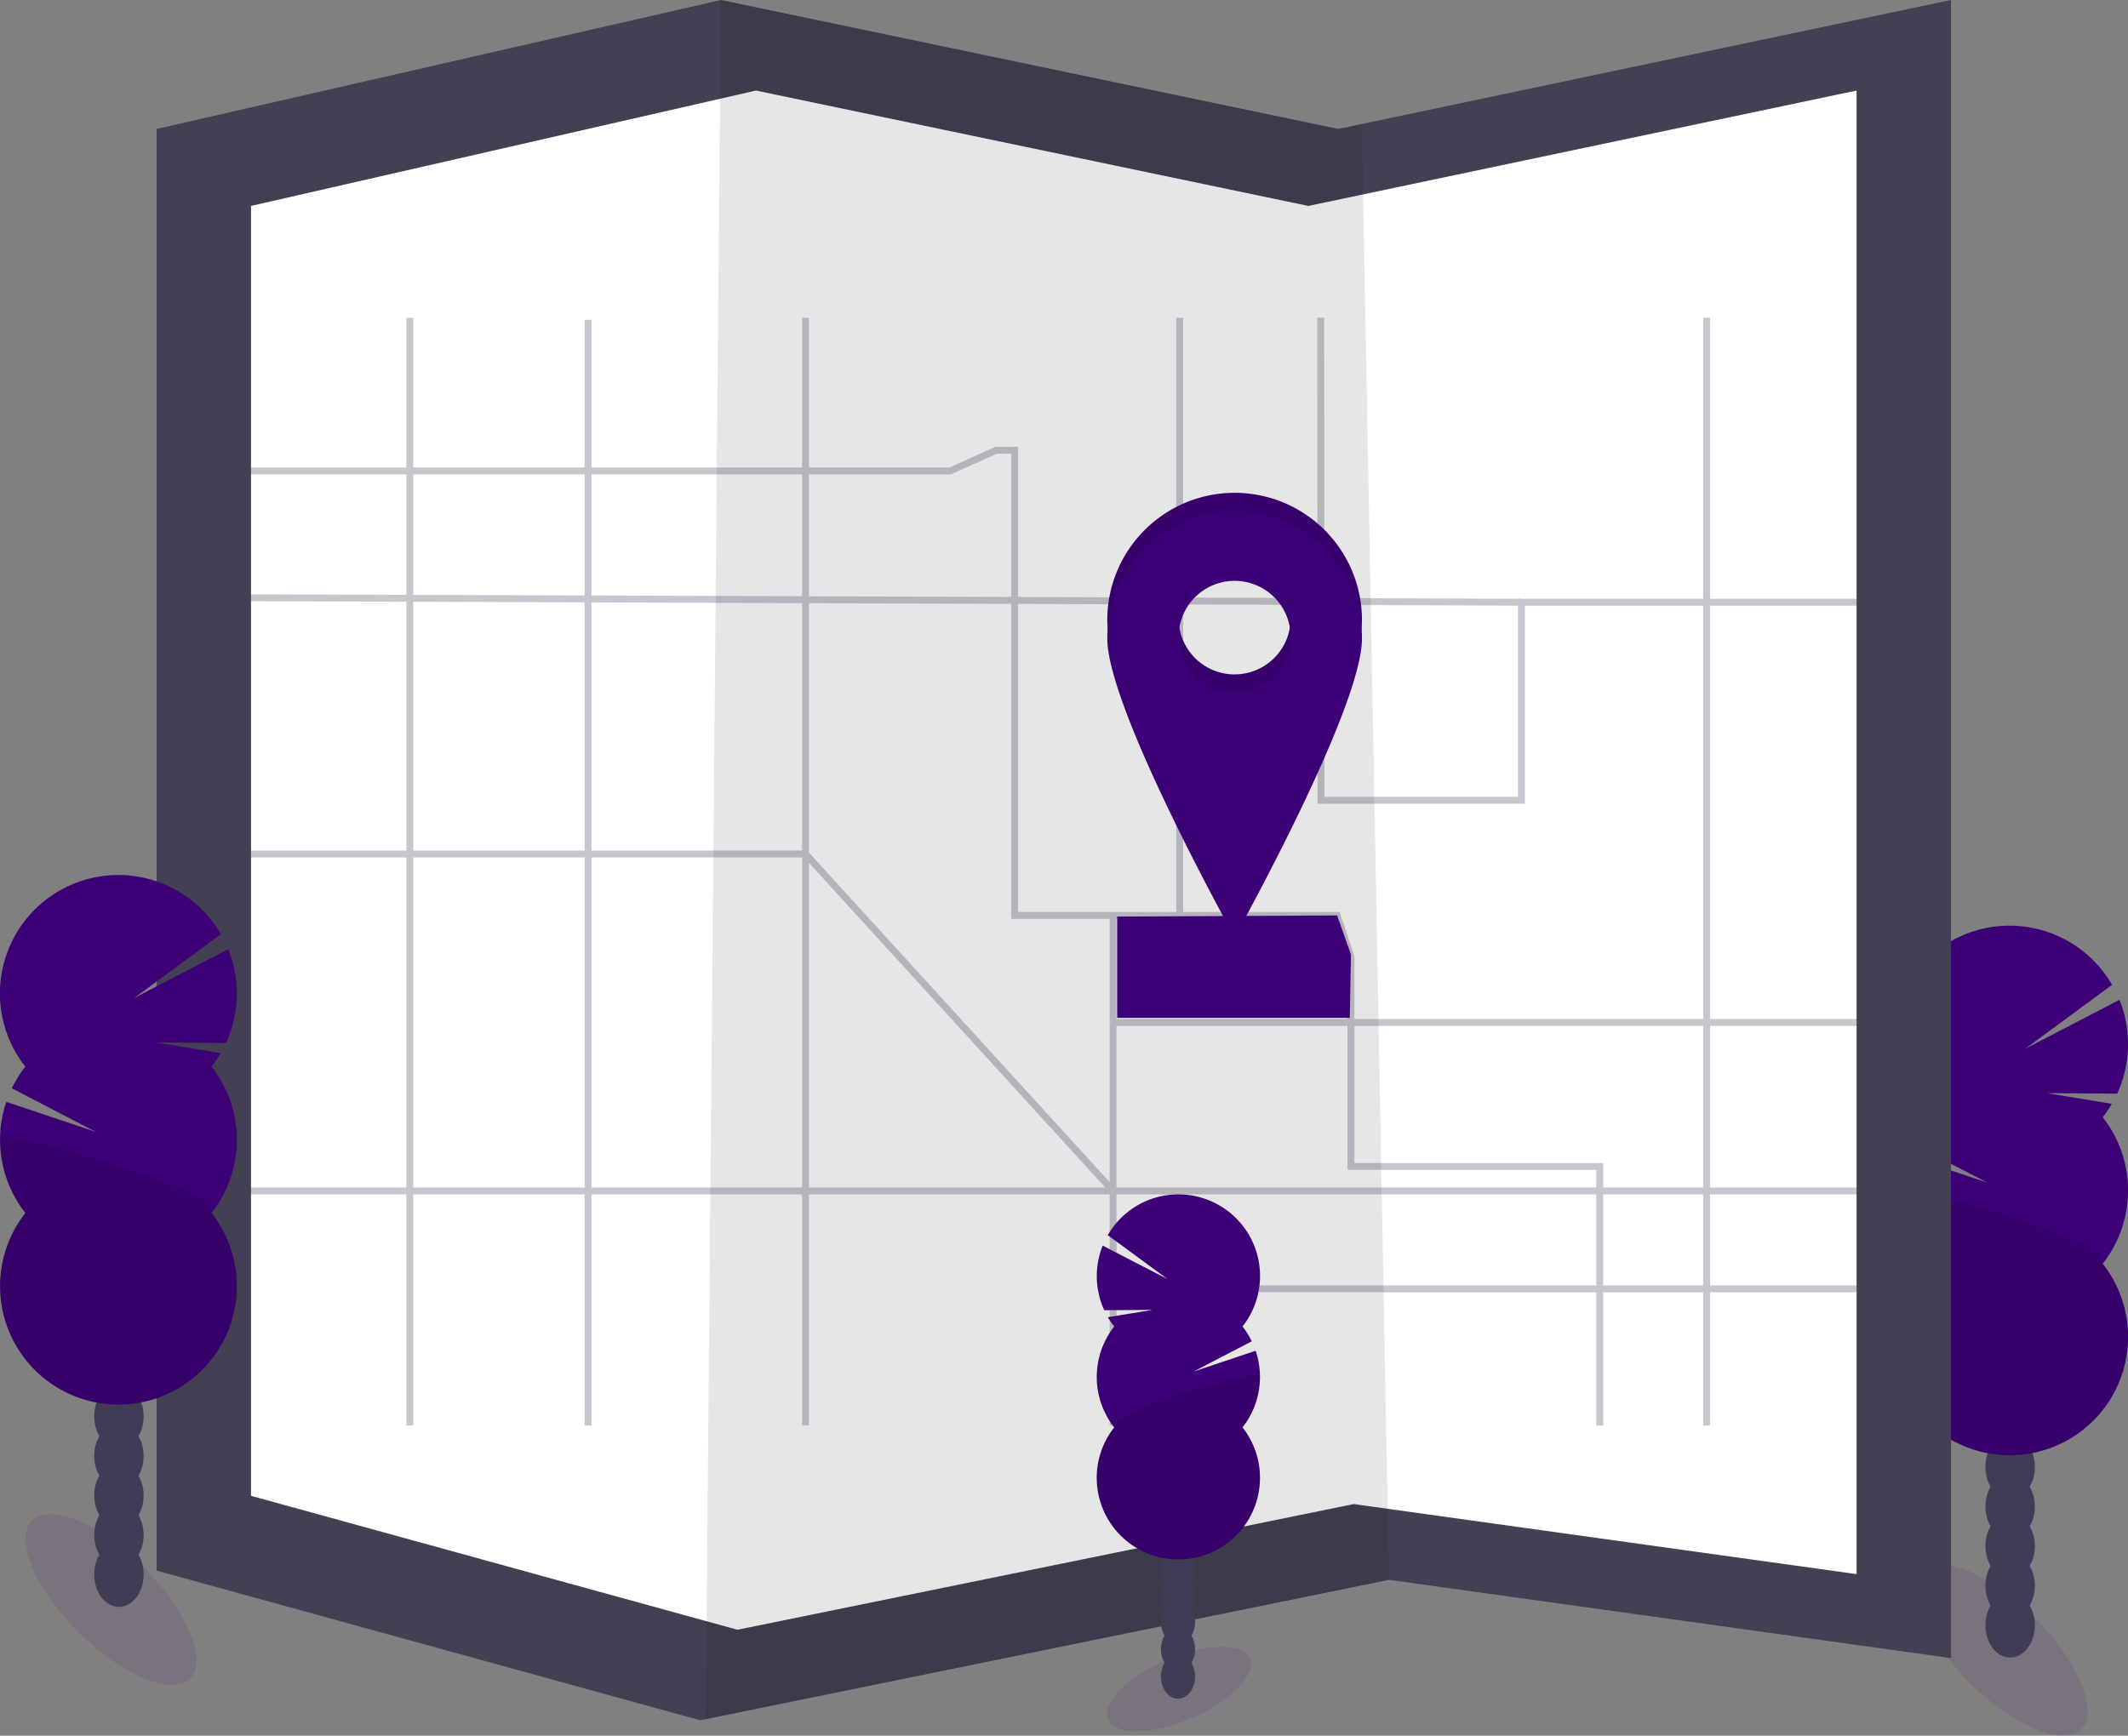 <?xml version="1.0" encoding="UTF-8"?> <svg xmlns="http://www.w3.org/2000/svg" id="e937dd5c-1a88-46eb-b274-68931cd56025" data-name="Layer 1" width="923.8" height="753.71" viewBox="0 0 923.8 753.71"><rect x="0" y="0" width="923.8" height="753.71" fill="#808080" stroke="none"/><title>map</title><ellipse cx="1007.29" cy="789.73" rx="19.99" ry="48.53" transform="translate(-401.49 870.42) rotate(-45)" fill="#3d0077" opacity="0.1"></ellipse><ellipse cx="872.63" cy="705.7" rx="10.73" ry="14.05" fill="#3f3d56"></ellipse><ellipse cx="872.63" cy="688.53" rx="10.73" ry="14.05" fill="#3f3d56"></ellipse><ellipse cx="872.63" cy="671.36" rx="10.73" ry="14.05" fill="#3f3d56"></ellipse><ellipse cx="872.63" cy="654.19" rx="10.73" ry="14.05" fill="#3f3d56"></ellipse><ellipse cx="872.63" cy="637.02" rx="10.73" ry="14.05" fill="#3f3d56"></ellipse><ellipse cx="872.63" cy="619.85" rx="10.73" ry="14.05" fill="#3f3d56"></ellipse><ellipse cx="872.63" cy="602.68" rx="10.73" ry="14.05" fill="#3f3d56"></ellipse><path d="M1050.9,558.33a51.13,51.13,0,0,0,4-5.88l-28.2-4.63,30.5.22a51.54,51.54,0,0,0,1-40.73l-40.91,21.23L1055,500.8a51.41,51.41,0,1,0-84.9,57.53,51.16,51.16,0,0,0-5.86,9.37l36.6,19-39-13.1a51.45,51.45,0,0,0,8.29,48.27,51.4,51.4,0,1,0,80.8,0,51.41,51.41,0,0,0,0-63.56Z" transform="translate(-138.1 -73.15)" fill="#3d0077"></path><path d="M959.1,590.11a51.16,51.16,0,0,0,11,31.78,51.4,51.4,0,1,0,80.8,0C1057.79,613.15,959.1,584.34,959.1,590.11Z" transform="translate(-138.1 -73.15)" opacity="0.1"></path><polygon points="846.97 0 846.97 720 602.97 686 306.36 746.51 303.97 747 67.97 682 67.97 56 312.97 0 580.97 56 591.16 53.85 846.97 0" fill="#444053"></polygon><polygon points="805.97 39.32 805.97 683.53 587.66 653.11 322.27 707.25 320.13 707.68 108.97 649.53 108.97 89.42 328.19 39.32 567.97 89.42 577.09 87.5 805.97 39.32" fill="#fff"></polygon><polygon points="602.97 686 306.36 746.51 312.97 0 580.97 56 591.16 53.85 602.97 686" opacity="0.1"></polygon><g opacity="0.3"><polyline points="573.35 138 573.47 347.5 660.47 347.5 660.47 261.5 809.47 261.5 826.97 239.06" fill="none" stroke="#444053" stroke-miterlimit="10" stroke-width="3"></polyline><polyline points="88.97 204.5 412.47 204.5 432.47 195.5 440.47 195.5 440.47 397.5 580.47 397.5 586.47 415.5 586.47 506.5 694.47 506.5 694.47 619" fill="none" stroke="#444053" stroke-miterlimit="10" stroke-width="3"></polyline><line x1="483.2" y1="619" x2="483.2" y2="397.5" fill="none" stroke="#444053" stroke-miterlimit="10" stroke-width="3"></line><line x1="826.97" y1="559.66" x2="483.2" y2="559.66" fill="none" stroke="#444053" stroke-miterlimit="10" stroke-width="3"></line><line x1="740.87" y1="138" x2="740.87" y2="619" fill="none" stroke="#444053" stroke-miterlimit="10" stroke-width="3"></line><line x1="87.97" y1="517.14" x2="826.97" y2="517.14" fill="none" stroke="#444053" stroke-miterlimit="10" stroke-width="3"></line><line x1="177.91" y1="619" x2="177.91" y2="138" fill="none" stroke="#444053" stroke-miterlimit="10" stroke-width="3"></line><line x1="349.69" y1="138" x2="349.69" y2="619" fill="none" stroke="#444053" stroke-miterlimit="10" stroke-width="3"></line><line x1="88.97" y1="259.5" x2="660.47" y2="261.5" fill="none" stroke="#444053" stroke-miterlimit="10" stroke-width="3"></line><line x1="255.3" y1="138.87" x2="255.3" y2="619" fill="none" stroke="#444053" stroke-miterlimit="10" stroke-width="3"></line><polyline points="87.97 370.82 349.69 370.82 483.2 517.14" fill="none" stroke="#444053" stroke-miterlimit="10" stroke-width="3"></polyline><line x1="512.12" y1="138" x2="512.12" y2="397.5" fill="none" stroke="#444053" stroke-miterlimit="10" stroke-width="3"></line><line x1="483.2" y1="443.98" x2="826.97" y2="443.98" fill="none" stroke="#444053" stroke-miterlimit="10" stroke-width="3"></line></g><polygon points="585.97 442 484.97 442 484.97 398 580.47 397.5 586.47 414.5 585.97 442" fill="#3d0077"></polygon><path d="M674.07,287.15a55.28,55.28,0,0,0-55.28,55.28c0,30.53,55.28,129.72,55.28,129.72S729.35,373,729.35,342.43A55.28,55.28,0,0,0,674.07,287.15Zm0,78.86a24.32,24.32,0,1,1,24.32-24.32A24.32,24.32,0,0,1,674.07,366Z" transform="translate(-138.1 -73.15)" fill="#3d0077"></path><path d="M674.07,287.15a55.28,55.28,0,0,0-55.28,55.28c0,30.53,55.28,129.72,55.28,129.72S729.35,373,729.35,342.43A55.28,55.28,0,0,0,674.07,287.15Zm0,78.86a24.32,24.32,0,1,1,24.32-24.32A24.32,24.32,0,0,1,674.07,366Z" transform="translate(-138.1 -73.15)" opacity="0.1"></path><path d="M674.07,295.15a55.28,55.28,0,0,0-55.28,55.28c0,30.53,55.28,129.72,55.28,129.72S729.35,381,729.35,350.43A55.28,55.28,0,0,0,674.07,295.15Zm0,78.86a24.32,24.32,0,1,1,24.32-24.32A24.32,24.32,0,0,1,674.07,374Z" transform="translate(-138.1 -73.15)" fill="#3d0077"></path><ellipse cx="649.86" cy="806.61" rx="33.45" ry="13.78" transform="translate(-404.13 249.64) rotate(-23.3)" fill="#3d0077" opacity="0.1"></ellipse><ellipse cx="511.39" cy="727.97" rx="7.4" ry="9.68" fill="#3f3d56"></ellipse><ellipse cx="511.39" cy="716.13" rx="7.4" ry="9.68" fill="#3f3d56"></ellipse><ellipse cx="511.39" cy="704.3" rx="7.4" ry="9.68" fill="#3f3d56"></ellipse><ellipse cx="511.39" cy="692.47" rx="7.4" ry="9.68" fill="#3f3d56"></ellipse><ellipse cx="511.39" cy="680.63" rx="7.4" ry="9.68" fill="#3f3d56"></ellipse><ellipse cx="511.39" cy="668.8" rx="7.4" ry="9.68" fill="#3f3d56"></ellipse><ellipse cx="511.39" cy="656.97" rx="7.4" ry="9.68" fill="#3f3d56"></ellipse><path d="M621.8,649.13a36.12,36.12,0,0,1-2.76-4l19.44-3.2-21,.16a35.54,35.54,0,0,1-.68-28.07L645,628.6l-26-19.12a35.43,35.43,0,1,1,58.51,39.65,35.55,35.55,0,0,1,4,6.46L656.3,668.7l26.9-9a35.45,35.45,0,0,1-5.71,33.27,35.43,35.43,0,1,1-55.69,0,35.44,35.44,0,0,1,0-43.81Z" transform="translate(-138.1 -73.15)" fill="#3d0077"></path><path d="M685.07,671a35.28,35.28,0,0,1-7.58,21.91,35.43,35.43,0,1,1-55.69,0C617.05,686.91,685.07,667.06,685.07,671Z" transform="translate(-138.1 -73.15)" opacity="0.1"></path><ellipse cx="186.29" cy="767.73" rx="19.99" ry="48.53" transform="translate(-626.4 283.44) rotate(-45)" fill="#3d0077" opacity="0.1"></ellipse><ellipse cx="51.63" cy="683.7" rx="10.73" ry="14.05" fill="#3f3d56"></ellipse><ellipse cx="51.63" cy="666.53" rx="10.73" ry="14.05" fill="#3f3d56"></ellipse><ellipse cx="51.63" cy="649.36" rx="10.73" ry="14.05" fill="#3f3d56"></ellipse><ellipse cx="51.63" cy="632.19" rx="10.73" ry="14.05" fill="#3f3d56"></ellipse><ellipse cx="51.63" cy="615.02" rx="10.73" ry="14.05" fill="#3f3d56"></ellipse><ellipse cx="51.63" cy="597.85" rx="10.73" ry="14.05" fill="#3f3d56"></ellipse><ellipse cx="51.63" cy="580.68" rx="10.73" ry="14.05" fill="#3f3d56"></ellipse><path d="M229.9,536.33a51.13,51.13,0,0,0,4-5.88l-28.2-4.63,30.5.22a51.54,51.54,0,0,0,1-40.73l-40.91,21.23L234,478.8a51.41,51.41,0,1,0-84.9,57.53,51.16,51.16,0,0,0-5.86,9.37l36.6,19-39-13.1a51.45,51.45,0,0,0,8.29,48.27,51.4,51.4,0,1,0,80.8,0,51.41,51.41,0,0,0,0-63.56Z" transform="translate(-138.1 -73.15)" fill="#3d0077"></path><path d="M138.1,568.11a51.16,51.16,0,0,0,11,31.78,51.4,51.4,0,1,0,80.8,0C236.79,591.15,138.1,562.34,138.1,568.11Z" transform="translate(-138.1 -73.15)" opacity="0.1"></path></svg> 